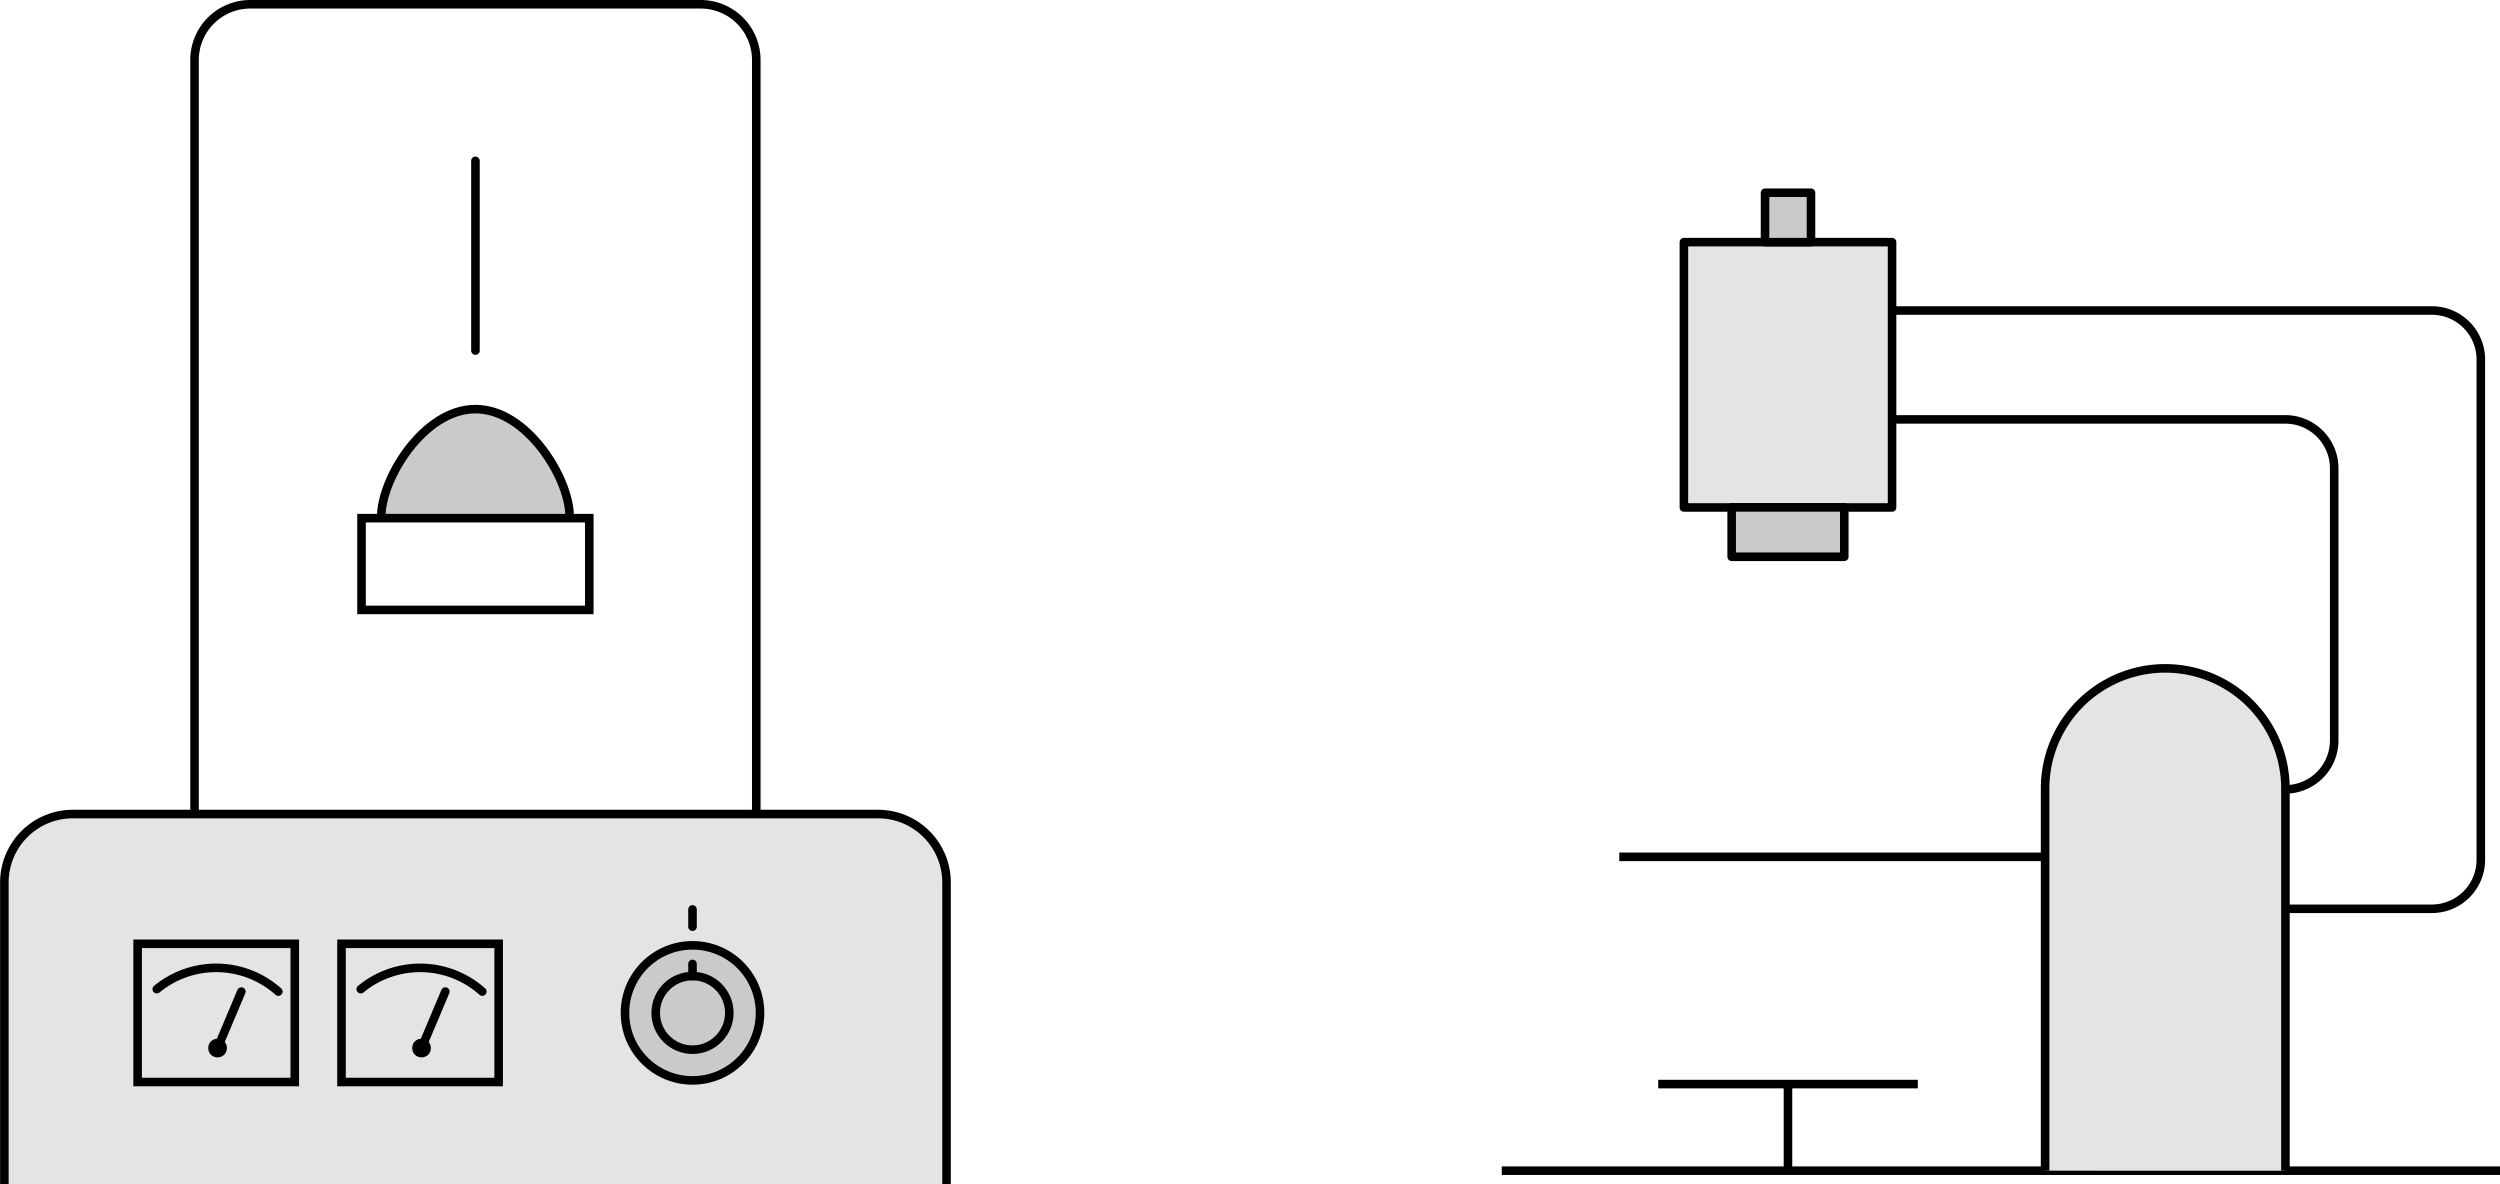 <svg xmlns="http://www.w3.org/2000/svg" viewBox="0 0 292.09 138.34"><g id="レイヤー_2" data-name="レイヤー 2"><g id="文字"><path d="M44.55,60.3c0-4.33,4.92-12.5,11-12.5s11,8.17,11,12.5" style="fill:#cacaca;stroke:#000;stroke-linejoin:round"/><path d="M110.59,138.34V103.11a8,8,0,0,0-8-8H8.51a8,8,0,0,0-8,8v35.23" style="fill:#e4e4e4;stroke:#000;stroke-linejoin:round"/><path d="M88.36,95.1V7A6.5,6.5,0,0,0,81.86.5H29.24A6.51,6.51,0,0,0,22.73,7V95.1" style="fill:none;stroke:#000;stroke-miterlimit:10"/><rect x="39.9" y="110.27" width="18.36" height="16.15" style="fill:none;stroke:#000;stroke-miterlimit:10"/><circle cx="80.91" cy="118.34" r="7.89" style="fill:#cacaca;stroke:#000;stroke-linejoin:round"/><circle cx="80.91" cy="118.34" r="4.3" style="fill:none;stroke:#000;stroke-miterlimit:10"/><line x1="80.91" y1="108.27" x2="80.91" y2="106.25" style="fill:none;stroke:#000;stroke-linecap:round;stroke-miterlimit:10"/><line x1="80.91" y1="114.04" x2="80.91" y2="112.62" style="fill:none;stroke:#000;stroke-linecap:round;stroke-miterlimit:10"/><line x1="49.25" y1="122.45" x2="52.03" y2="115.85" style="fill:none;stroke:#000;stroke-linecap:round;stroke-miterlimit:10"/><path d="M42.15,115.57a10.91,10.91,0,0,1,14.2.28" style="fill:none;stroke:#000;stroke-linecap:round;stroke-miterlimit:10"/><circle cx="49.25" cy="122.45" r="0.59" style="fill:none;stroke:#000;stroke-linecap:round;stroke-miterlimit:10"/><rect x="16.08" y="110.27" width="18.36" height="16.15" style="fill:none;stroke:#000;stroke-miterlimit:10"/><line x1="25.42" y1="122.45" x2="28.2" y2="115.85" style="fill:none;stroke:#000;stroke-linecap:round;stroke-miterlimit:10"/><path d="M18.32,115.57a10.91,10.91,0,0,1,14.2.28" style="fill:none;stroke:#000;stroke-linecap:round;stroke-miterlimit:10"/><circle cx="25.42" cy="122.45" r="0.59" style="fill:none;stroke:#000;stroke-linecap:round;stroke-miterlimit:10"/><rect x="42.24" y="60.54" width="26.61" height="10.72" style="fill:none;stroke:#000;stroke-miterlimit:10"/><line x1="55.55" y1="18.79" x2="55.55" y2="40.96" style="fill:none;stroke:#000;stroke-linecap:round;stroke-miterlimit:10"/><line x1="175.46" y1="136.78" x2="292.09" y2="136.78" style="fill:none;stroke:#000;stroke-miterlimit:10"/><path d="M238.94,136.78V92.13a14,14,0,0,1,28.08,0v44.65" style="fill:#e4e4e4;stroke:#000;stroke-linejoin:round"/><line x1="193.74" y1="126.66" x2="224.07" y2="126.66" style="fill:none;stroke:#000;stroke-miterlimit:10"/><line x1="208.9" y1="126.66" x2="208.9" y2="136.78" style="fill:none;stroke:#000;stroke-miterlimit:10"/><line x1="238.94" y1="100.11" x2="189.19" y2="100.11" style="fill:none;stroke:#000;stroke-miterlimit:10"/><path d="M267,106.18h17.13a5.73,5.73,0,0,0,5.72-5.73V42a5.72,5.72,0,0,0-5.72-5.72H221.06" style="fill:none;stroke:#000;stroke-miterlimit:10"/><path d="M267,92.23h0a5.73,5.73,0,0,0,5.72-5.73V54.68A5.72,5.72,0,0,0,267,49h-46" style="fill:none;stroke:#000;stroke-miterlimit:10"/><rect x="196.74" y="28.29" width="24.32" height="31" style="fill:#e4e4e4;stroke:#000;stroke-linejoin:round"/><rect x="202.32" y="59.28" width="13.16" height="5.77" style="fill:#cacaca;stroke:#000;stroke-linejoin:round"/><rect x="206.22" y="22.52" width="5.37" height="5.77" style="fill:#cacaca;stroke:#000;stroke-linejoin:round"/></g></g></svg>